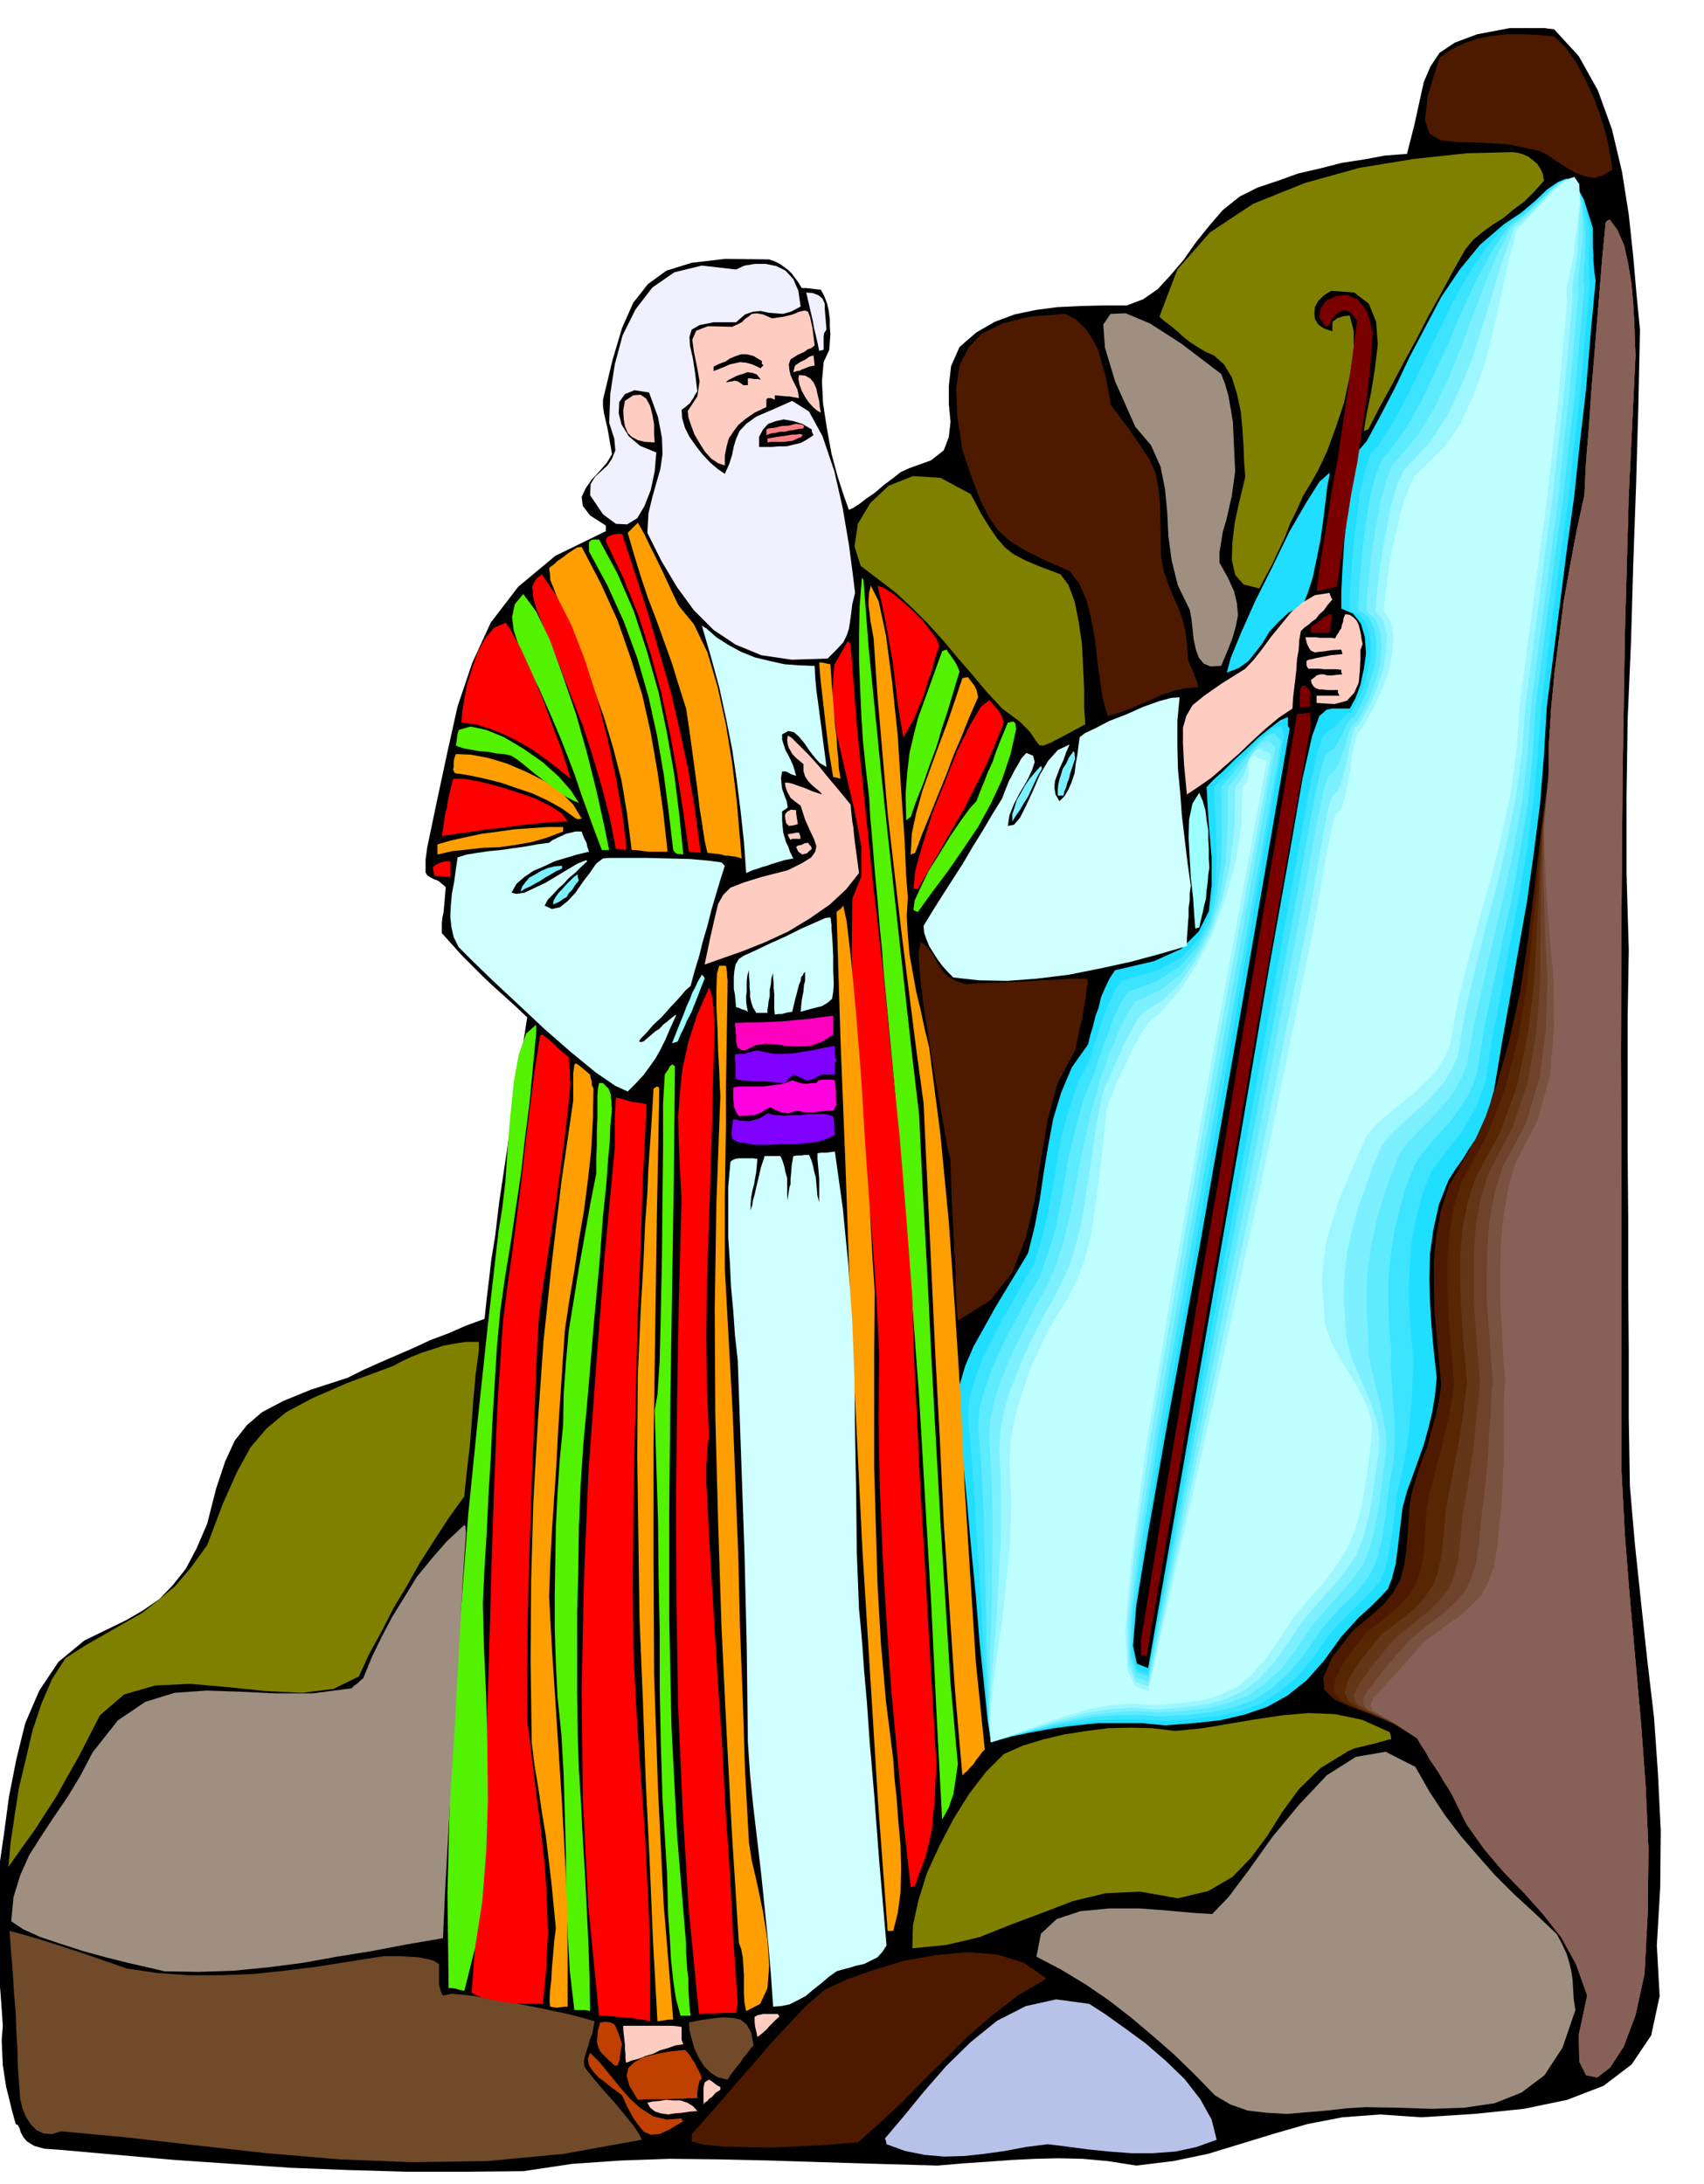 <svg xmlns="http://www.w3.org/2000/svg" width="490.455" height="628.594" fill-rule="evenodd" stroke-linecap="round" preserveAspectRatio="none" viewBox="0 0 3035 3890"><style>.brush1{fill:#000}.pen1{stroke:none}.brush2{fill:#4d1a00}.brush8{fill:#1fdeff}.brush11{fill:#7df0ff}.brush14{fill:olive}.brush15{fill:#9e8f80}.brush16{fill:#7a0000}.brush17{fill:#ffccc2}.brush18{fill:#9effff}.brush19{fill:#cfffff}.brush21{fill:#52f200}.brush22{fill:red}.brush23{fill:#ff9e00}.brush24{fill:#f0f0ff}.brush25{fill:#8000ff}.brush29{fill:#704a29}.brush30{fill:#bf4000}</style><path d="m2921 587-3 139-4 139-5 139-4 139-6 138-2 138v136l4 137-2 120v240l1 119v118l1 120v118l2 120 9 104 11 104 11 102 12 102 7 100 5 102-1 101-6 103 5 90-15 70-35 52-50 38-65 25-77 16-88 9-95 6-73-5-67 5-62 12-59 17-59 18-59 18-62 13-66 8-51-8-45-4-44-1-40 1-41 2-42 3-44 3-47 4-106-3-99-3-94-3-90-2-88-1-87 3-87 6-87 13-104 1H725l-104-3-103-4-104-7-103-7-102-9-102-9-28-2-18-5-13-8-6-7-5-9-2-7-3-6-4-2-7-25-5-21-5-20-3-19-3-20-1-21-1-23 2-26-3-44-3-38-3-35-2-29-3-26-1-21-1-17v-12l9-57 9-62 9-67 13-66 16-65 25-58 34-51 46-38 39-19 35-17 31-18 29-20 24-25 23-29 19-36 19-44 16-63 16-48 17-37 22-28 27-23 38-20 49-20 65-21 28-14 29-13 30-13 30-13 30-14 32-12 32-14 33-12 4-37 4-33 4-35 7-43 7-59 12-80 16-109 22-141-21-20-20-18-20-18-18-17-19-19-18-18-18-20-18-20v-18l1-10 2-9 1-11 1-11 1-12 1-11-13-11-10-4-7-4-3-2-3-5v-23l3-22 18-86 18-84 18-81 26-77 33-72 49-64 66-55 90-44v-10l-28-18-13-17-2-16 7-15 11-16 14-15 13-15 9-15-2-12-2-11-2-12-2-11-3-13-3-13-2-13v-12l17-71 17-57 20-45 26-33 33-24 45-14 60-7 78 1 9 3 10 5 7 5 8 6 6 6 6 8 6 8 6 10h8l9 1 8 1 9 1 6 11 5 13 3 13 2 15v14l1 14-1 14-1 13-10 22-3 34 2 40 7 45 8 44 11 41 11 34 9 25 7-3 11-7 13-10 16-11 15-13 16-12 14-11 15-7 39-14 23-18 9-24 3-27-3-31v-33l4-35 15-34 30-26 33-19 35-13 38-8 38-5 41-2 41-1h42l29-11 26-18 23-25 23-27 21-30 24-30 25-29 30-24 32-16 36-12 36-13 39-9 39-10 39-6 38-7 39-3 13-51 9-41 8-36 12-28 16-24 27-18 40-15 58-11h63l6 1 10 1 44 48 34 61 25 69 18 76 12 76 8 75 6 69 6 61z" class="pen1 brush1"/><path d="m2913 633-12 249-7 249-4 249-2 249-1 247 1 248v495l6 114 9 114 10 112 10 112 8 110 5 111-1 111-6 113-16 73-21 56-24 37-23 18-20-4-12-24-1-48 15-70-20-56-26-47-32-41-34-38-37-38-34-40-32-45-25-51-8-14-8-12-8-14-8-12-9-13-7-13-8-12-7-12-43-26-40-17-37-14-27-12-18-17-2-22 15-35 37-48 31-26 25-22 17-22 12-21 7-26 4-29 3-37 3-44 5-25 8-25 8-26 10-25 7-28 8-27 6-28 4-27-4-44-4-44-4-44-1-44v-45l4-44 8-45 14-44 46-80 35-85 26-90 21-93 14-96 12-96 11-96 13-93 1-63 4-62 6-63 8-61 8-63 11-62 12-64 14-64 3-61 5-60 4-60 5-60 5-61 5-61 5-62 6-61 3-3 4-2 14 19 12 28 7 32 6 37 3 35 2 35 1 31 1 25z" class="pen1 brush2"/><path d="m2913 633-12 249-7 249-4 249-2 249-1 247 1 248v495l6 114 9 114 10 112 10 112 8 110 5 111-1 111-6 113-16 73-21 56-24 37-23 18-20-4-12-24-1-48 15-70-20-56-26-47-32-41-34-38-37-38-34-40-32-45-25-51-8-14-8-12-8-14-8-12-9-13-7-13-8-12-7-12-41-26-38-16-32-13-23-11-14-16 2-23 18-35 38-49 33-25 25-22 18-20 13-21 8-25 5-28 2-36 3-44 5-27 7-26 7-28 8-27 6-29 7-28 5-29 4-28-4-45-4-44-3-45-1-44v-46l4-45 7-45 14-45 44-80 33-83 23-89 16-92 10-95 9-94 8-96 12-92 1-63 4-62 6-63 8-61 8-63 11-62 12-64 14-64 3-61 5-60 4-60 5-60 5-61 5-61 5-62 6-61 3-3 4-2 14 19 12 28 7 32 6 37 3 35 2 35 1 31 1 25z" class="pen1" style="fill:#572603"/><path d="m2913 633-12 249-7 249-4 249-2 249-1 247 1 248v495l6 114 9 114 10 112 10 112 8 110 5 111-1 111-6 113-16 73-21 56-24 37-23 18-20-4-12-24-1-48 15-70-20-56-26-47-32-41-34-38-37-38-34-40-32-45-25-51-8-14-8-12-8-14-8-12-9-13-7-13-8-12-7-12-41-26-34-16-28-12-18-11-8-15 5-22 21-34 39-48 33-26 26-21 19-21 14-20 9-24 6-28 4-35 4-44 4-27 6-27 5-29 6-29 5-30 5-30 3-30 4-27-4-45-4-45-3-47-1-46v-48l4-46 9-46 14-44 44-80 30-83 18-87 12-90 5-93 5-94 5-94 11-92 1-63 4-62 6-63 8-61 8-63 11-62 12-64 14-64 3-61 5-60 4-60 5-60 5-61 5-61 5-62 6-61 3-3 4-2 14 19 12 28 7 32 6 37 3 35 2 35 1 31 1 25z" class="pen1" style="fill:#633617"/><path d="m2913 633-12 249-7 249-4 249-2 249-1 247 1 248v495l6 114 9 114 10 112 10 112 8 110 5 111-1 111-6 113-16 73-21 56-24 37-23 18-20-4-12-24-1-48 15-70-20-56-26-47-32-41-34-38-37-38-34-40-32-45-25-51-8-14-8-12-8-14-8-12-9-13-7-13-8-12-7-12-39-26-32-15-24-12-14-9-4-15 10-20 24-34 40-48 33-26 26-21 20-20 16-20 10-24 7-28 4-36 4-44 5-27 5-28 4-30 5-30 3-32 3-31 3-30 3-29-4-45-3-45-4-48v-95l4-48 8-46 14-44 42-80 28-82 15-87 7-88 1-92 1-92 3-93 10-92 1-63 4-62 6-63 8-61 8-63 11-62 12-64 14-64 3-61 5-60 4-60 5-60 5-61 5-61 5-62 6-61 3-3 4-2 14 19 12 28 7 32 6 37 3 35 2 35 1 31 1 25z" class="pen1" style="fill:#6e422b"/><path d="m2913 633-12 249-7 249-4 249-2 249-1 247 1 248v495l6 114 9 114 10 112 10 112 8 110 5 111-1 111-6 113-16 73-21 56-24 37-23 18-20-4-12-24-1-48 15-70-20-56-26-47-32-41-34-38-37-38-34-40-32-45-25-51-8-14-8-12-8-14-8-12-9-13-7-13-8-12-7-12-38-25-29-16-21-10-8-9 1-14 14-20 26-33 42-49 33-26 27-21 21-20 17-19 11-23 9-27 5-35 4-43 3-27 4-29 3-32 3-32 1-33 3-33 1-31 3-28-4-46-3-47-4-49v-48l1-50 4-49 9-48 14-45 42-79 24-81 11-84 3-87-4-90-3-90v-92l9-92 1-63 4-62 6-63 8-61 8-63 11-62 12-64 14-64 3-61 5-60 4-60 5-60 5-61 5-61 5-62 6-61 3-3 4-2 14 19 12 28 7 32 6 37 3 35 2 35 1 31 1 25z" class="pen1" style="fill:#7a5240"/><path d="m2913 633-12 249-7 249-4 249-2 249-1 247 1 248v495l6 114 9 114 10 112 10 112 8 110 5 111-1 111-6 113-16 73-21 56-24 37-23 18-20-4-12-24-1-48 15-70-20-56-26-47-32-41-34-38-37-38-34-40-32-45-25-51-8-14-8-12-8-14-8-12-9-13-7-13-8-12-7-12-37-25-26-15-16-10-4-9 5-13 18-19 30-33 42-47 34-26 29-20 22-20 18-19 12-23 10-27 6-35 4-44 3-27 2-29 1-33 2-33-1-35v-33l1-33 2-29-4-46-2-47-3-50v-49l1-51 5-50 8-48 13-46 40-78 22-80 7-84-1-85-8-89-6-89-3-92 8-91 1-63 4-62 6-63 8-61 8-63 11-62 12-64 14-64 3-61 5-60 4-60 5-60 5-61 5-61 5-62 6-61 3-3 4-2 14 19 12 28 7 32 6 37 3 35 2 35 1 31 1 25z" class="pen1" style="fill:#876157"/><path d="m2872 302-16 10-16 5-17-3-17-6-18-11-16-10-16-11-13-7-57-12-49-3-41-1-30-3-20-12-8-24 5-44 21-67 21-15 23-11 23-8 26-5 25-3h28l28 1 30 3 20 19 19 27 17 31 16 35 12 34 10 34 6 31 4 26z" class="pen1 brush2"/><path d="m2842 500-9 96-8 97-11 95-10 95-13 94-12 94-12 94-12 94-5 86-7 87-11 86-12 86-15 85-15 85-15 84-14 84-7 24-8 23-9 20-9 20-12 18-11 18-13 18-12 19-17 43-10 45-6 43-1 45 1 43 3 45 4 43 5 45-3 30-5 31-7 29-8 29-10 28-10 28-10 27-8 30-7 59-5 40-7 27-7 18-13 14-16 16-23 21-31 34-31 43-31 35-34 27-36 20-41 14-43 10-47 5-51 4-41-4h-79l-38 4-39 5-39 7-38 8-36 10-6-40-6-59-8-76-7-86-9-92-8-90-9-86-6-74 3-33 10-34 15-35 19-34 20-36 20-33 20-33 18-30 12-48 9-48 7-48 8-48 9-48 14-46 19-45 29-41 4-17 5-16 4-17 6-16 4-18 7-16 8-17 10-15 69-16 49-22 31-31 18-36 5-45v-51l-5-59-4-66 12-13 18-16 20-20 22-20 21-20 21-17 17-13 14-6v16l3 5-91 527-71 405-54 295-36 205-21 129-6 72 7 32 20 8 93-536 71-409 51-300 37-207 23-133 17-75 13-36 13-11 9-2h32l10-18 9-24 6-28 4-28-2-29-7-24-14-18-21-9v-30l2-40 3-47 5-48 5-48 8-40 9-30 13-15 26-48 26-50 25-53 28-53 28-53 33-49 36-44 43-37 30-20 25-21 22-21 19-13 15-6 16 10 15 27 16 51v34l1 12v11l1 12 1 12 2 13z" class="pen1 brush8"/><path d="m2832 505-9 96-8 97-11 94-10 94-13 92-12 93-12 93-12 95-6 85-8 85-11 83-14 84-16 82-15 83-16 82-13 84-9 24-9 23-12 20-11 20-14 18-14 18-14 18-14 19-16 42-11 43-8 42-3 43-2 42 2 42 3 42 4 45-2 31-1 31-3 29-2 30-4 28-5 28-6 28-7 30-7 60-7 42-7 30-9 21-14 17-18 18-24 23-31 33-30 43-30 36-32 27-33 21-38 14-41 9-46 5-51 3-41-3h-39l-38 2-38 5-38 6-37 8-38 9-36 11-5-39-4-57-5-73-4-82-6-88-5-87-6-84-6-73 3-33 10-33 13-35 17-34 18-35 20-34 18-33 18-30 14-45 11-44 8-46 8-46 8-47 13-47 16-48 24-47 4-17 6-17 5-18 7-17 6-18 8-17 8-18 12-15 61-17 45-24 30-33 19-40 9-48 4-54-2-61-3-67 11-12 15-15 16-18 18-17 16-18 17-14 14-11 13-5 2 8 3 10-91 527-70 403-52 295-34 204-19 129-4 73 8 31 20 9 98-535 75-405 53-295 36-202 23-129 15-71 11-33 12-11 4-2 5-3 5-5 5-5 4-6 5-5 5-4h5l10-18 11-24 8-29 6-28v-29l-5-25-13-20-19-11v-29l3-39 3-45 6-48 6-46 9-40 10-31 14-15 28-44 26-49 25-52 26-53 26-54 29-52 32-48 37-42 29-20 25-22 22-20 19-14 15-5 14 11 12 29 12 53-1 11v12l-1 12v47l2 12z" class="pen1" style="fill:#3de3ff"/><path d="m2822 513-9 96-8 95-11 92-10 93-13 91-12 92-12 93-12 94-5 84-8 83-13 81-14 81-17 79-17 81-17 80-13 83-9 25-11 22-14 20-14 20-16 17-16 18-16 19-14 20-17 42-12 42-9 40-6 41-4 40v41l1 41 4 44-1 31 2 31 2 30 3 30v57l-3 28-6 30-7 59-7 45-8 31-10 25-14 20-18 21-25 24-31 35-30 44-29 35-30 27-31 21-35 13-39 9-44 5-49 3-41-3-39 1-39 3-37 7-38 8-36 9-37 10-36 11-4-38-2-55-2-69-1-78-2-84-2-84-4-82-6-73 3-33 9-33 12-35 15-33 17-35 18-33 17-33 18-29 15-42 13-42 9-44 8-44 8-48 12-48 14-51 21-51 5-17 6-16 6-18 7-18 6-19 9-18 8-18 11-16 53-19 41-27 31-36 22-43 12-51 7-57 1-63-1-68 9-11 12-14 12-16 13-15 13-15 13-13 12-9 12-4 1 4 3 4 3 3 4 4-95 528-71 403-51 294-32 204-17 128-2 71 10 30 21 8 103-531 77-401 54-290 36-197 22-124 14-67 9-30 11-10 5-3 5-7 5-10 6-10 4-12 6-9 4-6 6-2 10-18 11-24 9-28 8-29 2-30-4-27-10-22-19-13 1-29 3-37 4-45 6-45 7-45 10-38 11-29 14-15 30-42 27-47 24-52 25-53 23-56 25-53 28-52 32-47 27-20 24-22 22-21 19-15 15-5 13 11 9 30 6 55v24l-1 13v13l-2 12v13l-1 12 2 12z" class="pen1" style="fill:#5eebff"/><path d="m2811 521-8 95-9 94-10 91-9 91-12 90-12 91-12 90-12 94-6 84-9 81-14 79-16 78-18 76-18 78-18 79-15 82-9 24-12 23-15 20-17 20-18 18-18 18-17 18-14 19-17 43-14 41-11 39-8 39-6 38-3 39v40l3 44v31l6 31 7 30 8 30 6 28 5 29v29l-4 29-8 61-8 46-9 35-11 28-16 23-19 24-25 27-31 36-29 43-27 35-29 27-29 20-33 13-37 10-43 5-48 3-41-3-39 3-38 4-36 8-36 8-36 11-36 11-36 11-3-37v-53l1-66 3-73 1-81 1-81-2-79-4-72 2-33 7-33 11-34 14-34 15-34 17-33 16-33 17-29 18-39 13-39 10-41 10-43 8-47 10-49 12-54 16-57 5-17 7-18 6-19 9-18 7-20 10-19 9-18 11-16 44-20 38-29 29-39 24-46 16-55 10-60 4-65v-68l9-11 10-12 8-13 9-12 8-13 8-10 9-9 11-4 1 4 5 3 4 3 2 5-94 528-70 402-50 293-30 203-15 127v71l11 30 22 9 108-529 79-397 54-286 37-192 21-119 13-63 9-27 10-9 4-5 6-11 4-14 6-15 4-17 5-13 6-10 6-4 11-18 11-24 11-29 8-30 3-31-2-27-9-23-16-14 1-30 4-37 5-43 7-43 8-43 10-37 11-28 13-14 33-40 28-46 25-52 22-54 21-56 21-56 23-55 26-51 25-21 25-23 22-23 20-15 14-5 12 12 7 32 2 58-1 12-1 13-2 12-1 14-2 13-1 13-1 12 1 13z" class="pen1 brush11"/><path d="m2801 528-8 95-9 93-10 89-10 90-12 88-11 90-12 90-12 94-6 82-11 80-15 75-17 76-20 73-19 76-18 77-14 82-10 25-14 23-17 20-19 20-21 18-20 18-19 18-15 19-18 41-14 40-13 37-10 38-8 36-4 38-2 40 3 43 2 31 8 32 12 30 14 30 11 29 10 29 4 29-2 29-9 62-8 48-10 37-12 31-17 26-21 26-26 29-32 37-29 43-25 35-26 27-26 20-31 14-35 10-42 5-49 4-40-4-37 3-37 5-35 9-36 10-35 12-36 11-36 12-3-36 2-50 5-63 6-70 4-77 4-78v-76l-3-72 2-33 6-33 9-33 13-33 14-34 15-33 16-32 17-29 19-36 16-36 11-39 10-41 7-47 8-51 8-57 12-62 6-18 8-17 8-19 9-19 9-21 10-19 10-18 12-17 34-21 33-32 29-42 26-50 20-58 14-63 8-67 1-69 8-10 7-11 4-11 4-10 3-10 5-8 6-6 9-3 3 4 7 2 5 2 3 5-97 526-70 402-49 292-28 203-12 126 2 71 13 29 22 9 113-526 83-393 56-281 37-187 20-115 11-59 7-25 9-8 4-6 5-13 5-19 5-21 4-22 5-19 4-14 6-4 11-18 13-24 11-29 10-31 5-32 1-28-6-25-14-16 2-28 4-36 6-42 8-42 8-41 10-35 12-27 13-14 35-38 29-44 24-51 22-54 18-58 18-58 18-59 20-56 24-21 24-24 22-24 20-15 14-6 10 13 3 34-3 61-1 11v13l-2 14-2 14-3 13-1 14-2 12 1 13z" class="pen1" style="fill:#9ef7ff"/><path d="m2791 536-8 94-9 92-10 89-10 88-12 86-11 88-12 88-12 93-6 83-11 78-16 74-18 73-20 71-20 73-19 76-15 81-11 24-15 23-20 20-21 20-23 18-22 18-20 18-16 19-18 41-17 39-15 36-11 36-10 34-6 37-3 38 4 43 2 31 11 32 16 30 19 31 17 29 14 30 7 29-2 29-8 62-8 50-11 40-13 34-18 29-21 29-27 31-31 36-28 43-25 35-24 27-24 20-29 14-32 10-40 5-48 4-41-3-37 3-37 7-35 10-35 11-34 13-36 13-35 12-2-35 4-48 7-59 10-67 8-73 7-74 2-75-3-70 2-33 5-32 8-33 11-33 11-33 15-33 15-32 17-29 21-34 17-33 13-37 10-39 7-46 7-51 7-59 7-67 5-18 8-19 9-21 10-20 9-21 11-21 11-19 11-17 26-23 30-34 29-45 28-53 23-62 19-65 11-68 2-70 7-9 4-9v-16l-1-8 1-6 3-5 9-3 3 4 7 2 6 1 4 3-97 527-70 402-48 292-26 202-11 126 4 69 14 29 23 9 118-523 85-389 57-277 37-182 19-110 11-56 6-23 8-7 4-7 5-16 5-23 5-26 3-27 5-23 5-17 6-6 11-18 13-24 13-29 12-31 7-33 2-30-4-27-13-19 2-28 5-35 6-40 9-40 9-39 12-34 12-26 14-13 37-36 30-43 23-50 20-54 15-59 14-61 13-62 16-60 22-23 23-25 23-24 20-16 14-6 9 13 1 35-8 64-2 12-1 14-3 14-3 15-3 14-3 14-1 13 1 13z" class="pen1" style="fill:#bfffff"/><path d="m2750 322-17 19-18 18-19 14-18 15-19 12-18 13-17 14-14 17-22 39-22 41-22 39-21 41-22 40-21 40-22 40-21 41-4 1-4 2 5-30 8-39 7-43 5-43-3-40-13-32-26-20-41-3-13 8-10 10-6 11-1 11 1 10 6 10 10 7 15 5v-13l1-5 4-2 3-3 6-2 7-2 10-1 7 27v38l-7 43-10 47-15 45-15 41-16 34-13 23-14 23-11 25-12 24-10 26-11 23-11 24-12 22-11 21-28-7-15-17-6-27 1-31 4-34 7-33 7-29 5-21-2-24-1-28-2-32-3-32-7-32-9-29-14-23-18-16-14-6-12-7-14-9-12-9-12-11-12-10-12-9-9-8 32-84 58-66 77-51 92-37 97-27 98-16 93-10 82-2 9 1 10 3 9 4 9 7 7 6 6 9 4 9 2 12z" class="pen1 brush14"/><path d="m2806 3580-23 67-32 49-41 31-48 19-54 8-57 2-60-2-59-1-33 2-35 4-36 3-36 3-36-2-34-4-31-11-27-16-37-38-36-35-39-34-38-32-40-31-41-28-43-26-44-23 8-41 28-26 42-14 52-5h54l52 4 44 4 33 2 29-30 36-48 42-59 48-58 49-52 52-33 53-9 53 27 25 44 27 41 28 37 31 36 30 34 34 34 37 34 40 38 9 17 8 17 5 16 4 17 2 15 1 17 1 17 3 19z" class="pen1 brush15"/><path d="m2445 592-4 56-6 57-9 58-8 58-11 57-9 57-9 55-8 55-10 2-8 2-9 2-9 2 8-60 10-59 9-60 11-59 9-61 9-60 8-61 8-61-7-11-7-6-7-3-6 2-7 3-6 6-6 7-3 9-5 2-2 1-11-17 2-16 11-14 17-8 19-2 20 9 16 21 10 37z" class="pen1 brush16"/><path d="m2427 1147-4 11v17l-1 20-2 21-8 18-13 14-22 6-32-2v-13h41l-3-5v-5h-19l-8-1h-6l-6-2-4-3-4-6-1-6 4-3 4-3 2-2 3-1 4-1h6l6 2h8l9-1 10-1-2-3v-5l-9-1h-22l-8-1h-20l-3-6v-8l2-1 2-1 6-1 7-2 11-2 15-3 21-2-1-4-1-4-17 1-13 2-10 1-7 1-7-3-3-4-4-8-3-12h19l7 1h20l7 1 3-6 3-4 2-4 3-4 1-6 2-5 1-7 3-7 8 1 7 5 5 5 4 8 2 8 2 9 1 8 2 9z" class="pen1 brush17"/><path d="m2368 847-4 19-3 27-4 32-5 36-7 35-7 33-9 28-9 22-25 12-18 17-16 17-12 20-13 17-13 16-17 12-21 8 7-26 18-44 25-56 31-62 30-62 30-52 24-38 18-16v5z" class="pen1 brush8"/><path d="M2478 3098h-4l-6 2-8 2-10 3-13 3-12 3-13 3-11 5-49 30-38 37-30 41-27 43-29 39-33 34-43 25-54 13-68-12-61 3-58 14-55 21-56 21-55 22-59 14-61 6 1-41 10-45 15-48 22-48 25-48 28-45 30-39 32-32 34-15 36-11 38-9 39-6 39-5 40-1 39 1 40 5 49-5 48-8 47-8 48-7 46-4 47 2 48 10 49 22 2 5 1 8z" class="pen1 brush14"/><path d="m2373 1068-8 9-7 10-8 7-6 8-7 5-7 6-7 5-6 6-3 17-1 17-3 17-1 18-2 17-2 17-2 17-1 18-24 16-24 20-24 22-24 23-24 21-24 21-23 16-21 14-5-52-2-38v-29l6-21 11-19 21-17 30-21 43-27 15-16 15-19 16-22 18-22 18-22 20-17 22-13 26-4 2 6 3 6z" class="pen1 brush17"/><path d="m2373 1099-2 7-1 7-1 6-1 8h-33v-10l1-2 4-2 6-4 6-4 5-5 6-3 4-3h4l1 4 1 1zm-38 140-2 1v19h-15l-3 3v-29l1-6 4-6h5l5 5 3 4 1 4 1 5zm0 51-37 207-37 208-37 208-36 208-37 207-37 207-36 207-36 208-5-2h-5v-26l34-207 35-206 34-206 36-206 34-207 35-206 35-206 35-206 5-1h6l6-1h6v5l1 5v5l1 5z" class="pen1 brush16"/><path d="m2200 839-3 22-3 22-5 22-5 22-6 20-3 19-3 18v18l15 27 11 24 5 21 2 22-4 20-6 21-9 23-11 26-19 1-12-5-9-11-5-14-4-18-2-19-2-18-3-16-21-43-11-44-6-44-2-42-4-42-8-40-17-38-28-33-36-81-18-60-3-41 13-19 27-1 43 18 56 36 71 54 7 18 6 21 4 23 4 24 1 23 1 23 1 21 1 20z" class="pen1 brush15"/><path d="m2154 1545-2 13-1 14-2 14-1 14-3 12-3 14-3 12-3 14-4 1-3 1-2-25-2-30-4-35-2-36-2-37 1-32 6-28 12-19 6 14 5 17 2 17 3 18v17l1 17v17l1 16z" class="pen1 brush18"/><path d="m2134 1224-24 2-21 5-21 7-19 9-19 8-19 8-19 7-19 5-9-31-5-34-5-37-4-36-7-37-8-32-13-29-17-22-46-20-34-17-27-17-20-18-17-24-15-30-15-40-17-50-9-60-2-49 6-41 16-32 24-25 37-18 48-12 63-5 19 10 16 15 13 18 11 21 6 22 7 24 5 26 5 27 31 41 22 32 16 24 10 23 5 24 3 31 1 40 1 55 5 26 8 23 8 20 9 20 7 19 6 22 3 24 2 29 5 13 5 10 2 7 3 6 2 7 1 6z" class="pen1 brush2"/><path d="m2121 1578-2 12v14l-2 13v14l-1 13-1 14-1 13v14l-48 14-52 14-55 12-55 11-57 7-53 4-51-1-45-5-10-10-9-10-9-12-7-11-8-13-5-12-4-12-1-12 17-28 17-27 18-28 18-28 17-29 18-29 17-29 18-29 4-11 4-10 4-10 5-9 5-10 6-10 6-11 9-10 12 5 3 11-5 15-9 19-12 20-11 21-8 20-3 19 11-2 11-13 11-22 12-26 12-28 15-25 17-19 21-10-6 14-5 14-6 13-5 13-4 11-1 12 2 12 7 12 9-9 7-12 6-14 5-15 2-17 3-16 2-17 2-14 9-7 19-9 25-13 31-12 29-13 28-10 22-6 15-1-4 42v43l1 42 4 42 3 41 5 42 5 42 6 42z" class="pen1 brush19"/><path d="m2167 3811-36 13-37 8-40 3h-39l-40-3-39-4-37-5-33-4-39 5-37 7-36 5-36 4-36 1-35-3-35-7-33-12-1-6-2-4 33-39 36-44 40-46 44-43 47-38 51-26 54-12 59 8 28 18 35 25 37 27 37 32 33 32 28 36 20 36 9 36z" class="pen1" style="fill:#b8c2e8"/><path d="m1933 1290-39 21-23 12-13 5-7-1-7-9-9-14-19-19-31-23-27-29-25-30-27-31-25-30-28-31-28-28-29-27-30-23-33-25-11-35 6-40 22-37 33-31 43-17 49 3 54 29 18 34 16 26 13 19 14 16 15 12 21 11 26 11 37 14 14 19 11 29 7 35 6 40 2 40 2 40v35l2 29z" class="pen1 brush14"/><path d="m1938 1748-3 17-2 17-3 16-2 16-4 13-3 15-3 14-3 15-31 57-18 67-12 71-11 72-16 67-24 61-39 50-58 36-2-23-1-20-1-21v-25l-2-32-2-41-3-54-2-69-6-26-8-46-11-61-11-67-11-68-7-58-3-44 4-20 12 11 9 11 6 11 7 12 6 9 10 9 12 7 19 6 26-2 27-1 27-1 27-1 26-2 27-1 27-2h27l2 2 1 3z" class="pen1 brush2"/><path d="m1915 1351-3 9-3 9-3 9-2 9-3 7-2 8-3 7-2 8h-10v-11l1-9 2-9 3-9 3-10 6-9 5-11 8-11 1 1 1 2v3l1 7zm-59 18-7 12-6 12-6 13-6 13-7 11-7 12-7 10-7 11v-13l4-12 4-13 7-12 7-13 9-13 10-12 10-11 1 2 1 3z" class="pen1 brush11"/><path d="m1810 1298-10 45-15 45-20 43-23 42-27 40-27 39-27 36-26 36-4-1-4-2 2-17 11-24 14-29 19-30 19-31 19-28 16-22 12-13 7-18 7-17 7-18 8-17 6-18 7-18 7-17 7-17 5-1 5-1 2 2 2 3v3l1 5z" class="pen1 brush21"/><path d="m1788 1287-17 42-17 39-19 37-18 36-20 34-20 35-21 36-21 37h-8l3-32 13-46 17-55 23-57 22-56 23-46 19-32 15-12 8 9 8 9 3 5 3 5 2 6 2 6z" class="pen1 brush22"/><path d="m1861 3526-48 28-44 34-43 37-40 40-40 39-39 40-40 37-39 35-31 2-37 3-44 2-45 2-45-1-39-1-33-3-22-6v-13l27-30 28-32 29-34 30-34 29-34 31-33 30-32 33-28 40-19 49-17 53-16 57-10 55-5 53 4 48 15 40 28-3 1v1z" class="pen1 brush2"/><path d="m1742 1242-15 34-14 35-15 35-13 35-14 34-14 35-14 34-13 35-5 2-3 1 2-37 8-38 11-39 14-39 15-41 15-40 14-41 13-39 4-1 6-1 6 8 6 8 2 4 2 5 1 5 1 6z" class="pen1 brush23"/><path d="m1709 1196-10 33-10 34-11 33-10 34-12 32-11 32-12 30-11 31-4 3-4 3-1-48 3-38 4-34 7-30 8-32 12-33 14-39 17-47 4-2 4-1 3 5 4 5 3 5 4 5 5 9 4 10z" class="pen1 brush21"/><path d="m1673 1150-7 20-6 23-8 23-7 23-9 21-8 20-10 18-9 15-6-34-5-33-4-34-4-33-6-34-6-34-7-34-8-34 11 4 16 10 17 14 19 17 17 17 14 18 11 15 5 12z" class="pen1 brush22"/><path d="m1754 3116-5 5-5 7-5 6-5 8-6 6-5 6-5 4-4 4-13-150-10-149-10-149-7-149-8-150-7-150-7-150-7-150-14-103-13-103-13-103-12-103-12-104-9-104-9-104-7-104-2-11-2-11-2-11-1-11-2-13v-12l1-13 3-12 14 28 13 61 11 83 10 96 6 96 6 87 3 67 3 37-2 34 2 35 3 33 6 34 6 33 8 33 7 33 8 33 20 155 15 156 11 157 10 157 7 156 10 157 10 156 16 156z" class="pen1 brush23"/><path d="m1706 3142-2 14-2 14-2 13-2 13-4 11-4 12-6 11-6 11-10-189-9-188-11-189-11-188-14-189-15-188-16-189-18-188-1-13-2-28-4-40-4-48-5-53-4-50-4-46-2-35-6-52-5-48-3-48-2-46-2-48v-47l1-50 4-51h1l2 3 9 119 12 120 12 120 13 120 13 118 13 118 13 118 14 119 7 144 8 146 7 145 8 146 8 144 9 145 9 143 13 144z" class="pen1 brush21"/><path d="m1668 3144-2 32-1 30-3 26-2 25-5 24-6 24-9 25-10 28-4 2-4 1-13-119-11-118-11-119-8-118-7-119-5-119-2-119 1-119-5-101-7-101-9-102-9-101-9-103-6-102-4-101 1-99 16-40v-54l-12-63-16-68-16-70-8-65 4-57 24-42 2 2 3 3 11 145 15 146 15 146 17 146 14 145 15 145 12 145 11 146 3 105 5 105 5 105 6 105 6 103 6 104 6 103 6 103z" class="pen1 brush22"/><path d="m1523 1056-5 20-2 17-2 14-2 13-4 12-6 12-12 13-16 16-64 2-54-8-46-19-39-26-35-35-30-41-28-47-25-50 2-35 7-29 7-25 7-24 4-27-1-29-7-37-16-44-26-4-17 7-10 14-1 20 5 20 13 21 20 17 29 12-3 34-7 33-11 28-13 22-18 11-20-1-23-17-23-34 1-20 8-13 11-10 11-10 8-12 6-15-2-21-9-28 2-52 8-52 14-52 23-46 30-39 39-27 49-12 61 7 15-7 19-3h19l19 4 16 8 14 15 9 21 4 28-17 9-14 4-14-1-12-1-14-3-13 1-15 5-16 14h-40l-25 5-14 8-4 13 1 16 5 22 4 26 4 33-4 6-3 6-3 4-3 5-7 6-8 6 1 15 5 17 8 16 12 17 11 14 14 15 13 11 13 9 8-18 5-16 3-15 4-13 6-14 12-13 18-13 28-12 36-16 30 19 24 44 21 62 15 66 11 65 7 53 4 33z" class="pen1 brush24"/><path d="m1530 1555-23 29-29 27-36 25-38 23-41 19-40 16-37 13-31 11 10-48 8-35 6-25 9-16 13-13 23-9 32-10 47-12 26-13 16-10 7-10 2-10-4-12-7-15-9-20-8-25-8-6-5-4-5-4-2-4-3-5-2-5-2-6-1-7h6l8 2 8 3 9 3 8 3 9 4 9 3 9 3-2-3-3-3-6-5-6-5-7-7-6-9-3-10v-12l-7-6-6-5-6-6-3-5-4-7-2-6-1-8 1-8 7 4 13 13 17 17 19 21 17 21 17 20 13 16 9 11 1 11 1 10 1 9 2 11 1 12 2 17 3 22 4 30z" class="pen1 brush17"/><path d="m1558 2301-1 104v210l3 105 3 103 6 104 9 103 13 104 2 31 4 38 3 41 4 43 1 42-1 41-5 37-8 32h-10l-17-227-14-226-14-226-11-226-11-228-8-227-9-228-7-227 7-5 5-6 6 28 8 69 9 97 9 114 7 117 8 111 5 91 4 61z" class="pen1 brush23"/><path d="m1472 587-4 6-1 6v24l-4 1-4 1-3-15-3-13-3-12-2-12-3-13-3-13-3-13-3-13 12 1 10 4 7 6 4 9v9l1 12 1 12 1 13z" class="pen1 brush24"/><path d="m1497 1387-7-2-6-1-4-24-4-24-3-25-3-25-3-27-3-26-3-27-2-26h5l5 1 4 1 6 1 3 43 3 35 2 28 3 24 1 19 2 18 1 17 3 20z" class="pen1 brush23"/><path d="m1462 735-7-4-7-6-8-9-6-9-6-11-4-11-2-10 1-7 11 1 9 5 6 7 5 11 2 10 3 12 1 10 2 11z" class="pen1 brush17"/><path d="m1451 615-1 1-5 4-6 2-7 5-11 5-13 8-3 9 1 10 2 9 4 9 4 8 4 8 2 8 1 8-6-1-6-1-5-1h-5l-11-1-10-1v8l-7-3h-6l-2 3v13l-21 10-16 11-13 11-9 12-8 12-4 15-3 15v18l-12-4-12-8-11-12-9-14-10-17-6-16-5-15-1-11 17-26 4-27-5-28-5-24-3-22 7-16 21-8 43 1 9-4 8-4 6-6 6-4 6-5 9-1 11 2 16 7 21-3 16-4 12-5 9-2 6 2 4 10 4 19 4 31z" class="pen1 brush17"/><path d="m1451 651-10 2-7 3-6 2-3 2-6 1-6 2 1-5 2-7 9-6 10-5 7-5 7-2 1 9 1 9z" class="pen1 brush17"/><path d="m1449 775-12 8-11 6-13 3-12 3h-14l-12 1h-23v-18l7-13 9-10 14-5 14-3 17 3 16 5 17 10v4l3 6z" class="pen1 brush1"/><path d="m1579 3465-7 11-9 10-12 6-12 6-14 3-13 4-12 3-10 3-14 10-14 12-14 11-13 11-15 8-14 7-15 3-14 1-4-58-5-58-6-59-6-59-7-60-7-59-6-59-4-59-1-85-1-84-2-84-2-84-3-86-3-85-3-86-3-86-5-45-3-43-4-43-2-43-3-45v-90l4-45 4-3 5-2 6-1h25l8 1-1 11-1 12-2 11-2 12-3 11-2 11-1 12v12l1-4 2-6 1-8 3-10 3-14 4-16 4-18 7-21h28l4 9 3 10 2 10 3 10v30l1 10 1-10 1-6 1-7 2-6v-9l1-10 1-14 3-17 7-1h7l6-1h8l4 9 3 10 2 10 3 11 1 11 1 11 1 11 3 11v-42l-1-12-1-11-1-12v-10l7-1h8l8-1 8-1 14 100 10 102 7 102 4 103 1 102 2 103 1 101 4 102 3 31 3 35 3 43 5 56 5 72 8 93 9 119 13 150zm-107-2099-12-7-9-10-10-13-8-12-10-12-9-8-10-2-11 6v9l3 10 3 9 5 9 4 8 4 9 3 9 3 11-9-3-5-3-5-2h-6l-2 12 1 10 1 9 3 8 2 6 3 7 1 6 1 6-5 4-5 3v15l1 13 1 10 3 10 2 7 4 8 3 9 6 12-16 3-13 4-10 3-8 3-8 2-8 3-10 3-11 5-4-56-6-55-7-56-8-54-11-55-12-55-15-55-16-55 4 3 4 2 18 16 22 14 22 12 25 10 25 6 27 6 27 2 27 1 1 21 2 22 3 22 3 23 3 22 3 24 3 22 3 24zm12 337v27l1 22-1 15-2 12-8 7-10 6-16 4-22 6 2-21 3-15 1-12 2-7v-16l-3 3-1 3-3 3-1 7-3 7-3 12-4 15-5 21-7 1-4 1-4 1-3 1h-6l-7 1-1-10v-27l-1-10v-9l-1-9v-9l-3 9-1 11-2 10v11l-2 9-1 9-1 6v6h-20l-6-10-3-9-2-9v-8l-1-10v-9l-1-11v-10l-3 10-1 10v18l-1 8v9l1 9 2 10-5-3-5-1-6-3-5-1-1-11-1-11-2-11v-21l1-11 2-11 6-10 9-6 20-9 25-12 29-13 28-14 25-11 18-8 9-1v1l1 3v3l1 6v7l1 12 1 15 1 22z" class="pen1 brush19"/><path d="m1490 1888-3 6v20h-25l-10 6-6 3-6 1h-5l-5-3-5-2-6-3-6-2-8 7-7 8-11-1-12-1-14-1h-14l-14-1-10-1-9-1-3-1-1-6v-18l-1-11v-9l8-1h10l4-2 5-1 6-2 7-1 14 3 16 3h17l18-1 18-3 18-3 18-4 19-3v19l3 6z" class="pen1 brush25"/><path d="m1484 1843-21 13-21 7-21 1-19-1-20-3-19-1-18 3-18 9-7-1-6-4-2-6-1-6v-10l-1-6v-5l-1-6v-5l21-1h21l21-1 22-1 21-2 23-2 22-3 24-3v34z" class="pen1" style="fill:#ff00bf"/><path d="m1490 1967-2 4-4 7h-9l-8 1-9 1-8 1h-18l-8-2-6-1-7 3-7 2-6-1h-5l-6-3-6-2-5-3-4-2-10 5-7 5-6 2-5 2h-6l-6 1h-7l-9 1-4-6-3-6-2-6v-5l-1-7v-21l9-2h45l15-2 15-2 12-3 9-4 6 2 5 2 4 1 4 1h9l6-1h9l4-5 8-1h15l6 1 1 10 1 11v16l1 6z" class="pen1" style="fill:#ff00de"/><path d="m1428 778-8 3-8 4-8 1-7 1h-23l-7 1v-7l18-3 15-2 11-2h8l4-1h3l2 1 3 1-3 1v2zm3-15-9 1-9 2-8 1-7 2h-9l-8 2-8 1-8 3v-10l4-2 10-1 12-3 14-1 12-3 10 1 5 2-1 5z" class="pen1" style="fill:#ff8080"/><path d="m1487 2021-11 6-17 6-22 3-23 2h-24l-21 1h-25l-17-3-12-2-7-3-3-2-2-6v-6l1-11 2-13 5 1 7 2h7l9 1 8-2 8-2 8-4 9-6 14 3 15 1 15-1h15l14-2h29l15 4 1 7 1 9v8l1 9z" class="pen1 brush25"/><path d="m1446 1512-5 4-4 4-5 1-3 1-7-5-4-8 3-3 6-1 6-3 6-1 3 4 3 3v1l1 3zm-20-18h-15l-3 2-3-5-2-5 5-1 6-1 4-1h5l2 5 1 6zm-5-26-8 2-8 1-4-4-1-2-1-5-1-7 1-4 4-4 6-3 9 1v5l1 7 1 6 1 7z" class="pen1 brush17"/><path d="m1360 651-3 2-2 3-15-7-11-3-11-1-9 2-9 2-9 4-10 4-10 4v-8l10-5 11-4 9-6 10-4 9-3h10l12 3 15 9v5l3 3zm-5 25-6-1h-6l-6-1h-5v12h-8l-7-5-4-2-5-1-3 1-6 1-6 1 4-4 8-4 8-4 10-3 8-3 9 1 8 3 7 9z" class="pen1 brush1"/><path d="m1321 1529-10-3-7-1-7-1h-5l-7-2-6-1-9-1-10-1-5-22-4-27-5-31-4-34-5-37-5-37-5-36-5-33-13-41-12-39-14-39-14-39-15-39-13-39-12-39-11-38 9-9 9-9 3 5 9 16 10 21 13 26 12 25 11 24 9 19 6 12 27 33 24 50 18 61 15 68 11 68 8 66 5 58 4 46z" class="pen1 brush23"/><path d="m1291 1542-8 25-8 27-8 27-7 28-8 27-7 28-8 26-7 26-9 8-12 14-15 16-15 17-16 15-12 14-10 10-3 5 4 1 4-1 7-6 7-6 7-6 8-5 6-7 8-6 7-6 8-6v2l-10 22-9 21-9 18-9 16-10 14-11 15-13 14-15 15-22-10-35-24-44-36-48-42-49-46-45-42-36-35-22-22-9-18-4-18-2-19 1-20 2-21 4-21 3-22 3-21 16-5 19-3 20-3 21-2 21-3 22-3 22-4 22-3 5-4 6-3 6-3 7-3 6-3 9-2 8-2h11l2 6 3 7 2 4 2 4 1 6 3 9-21 5-20 6-20 6-19 9-19 8-16 11-14 12-9 16 9 2 14-2 17-8 21-10 20-12 20-12 17-10 15-6 1 1 1 1-11 10-11 11-11 9-9 10-10 9-9 10-9 9-6 11 13 6 14-3 14-11 14-15 13-19 13-17 11-16 12-9 12-1h64l41 1 39 1 33 3 22 3 6 6z" class="pen1 brush19"/><path d="m1296 1746-1 63-1 65-1 64v65l-1 64-1 65v128l7 128 7 128 5 128 5 128 3 127 5 128 4 127 7 128 5 32 10 43 10 48 8 50 3 46-3 40-13 28-25 13-3-15-1-16v-33l-1-17-1-15-3-15-4-11-12-189-10-188-9-187-6-187-5-189-1-188 3-190 7-190-1-19-1-27-2-36-1-37-2-38v-34l1-27 4-14h12l1 6 1 6v6l1 8z" class="pen1 brush23"/><path d="m1388 3592-7 6-6 6-5 5-4 5-9 8-8 6-2-10-2-8-1-9v-9l6-3 5-1 4-1h26l2 2 1 3z" class="pen1 brush17"/><path d="m1273 1830-3 92-2 92-3 92-3 92-3 91-1 91 1 90 4 91-2 9-1 9-1 10v11l-1 9v31l6 115 7 116 7 115 8 117 6 116 8 117 6 116 8 117-2 8-1 8h-26l-7 1h-25l-8 1-18-183-11-180-8-181-3-180-1-182 2-181 3-182 5-183-3-53-2-48-1-46 3-43 5-44 10-45 15-47 22-50 2 5 3 9 1 10 2 11v10l1 10v8l1 8zm-25-311-6-1h-5l-5-1h-5l-10-71-11-70-13-71-15-70-19-70-22-69-27-67-31-65 1-4 2-4 5-2 6-2 6-1h9l24 73 23 71 20 69 20 69 16 69 15 70 12 72 10 75z" class="pen1 brush22"/><path d="m1255 1743-6 15-6 16-6 15-6 15-7 13-6 14-6 12-5 12-6 2-4 1 11-28 9-22 6-16 6-13 4-11 5-9 5-11 7-12 4 4 1 3z" class="pen1 brush18"/><path d="m1342 3643-6 7-6 8-6 7-5 8-6 7-6 8-6 8-5 8-17-4-13-8-12-12-9-14-8-17-5-17-4-16-1-14 21-4 21-3 18-2 18 1 14 3 11 9 8 14 4 23z" class="pen1 brush29"/><path d="m1217 1522-7-1h-4l-4-3-3-4-8-68-9-68-12-69-15-68-20-69-24-65-29-64-33-61v-16l4-4 4-1h10l33 61 29 67 23 70 21 74 15 73 13 74 9 72 7 70z" class="pen1 brush21"/><path d="m1166 788-17-1-13-3-11-6-7-7-5-12-2-12-1-16 3-17 15-10 13-1 10 7 7 13 4 16 3 17v17l1 15z" class="pen1 brush17"/><path d="M1189 1517h-34l-8-1-7-1-8-1h-7l-8-64-10-60-15-58-17-57-21-58-22-57-25-59-24-61-3-7v-6l-1-8-1-7 3-3 6-4 6-6 9-6 9-7 9-6 8-5 8-1 34 65 30 66 23 66 21 67 15 67 12 69 10 70 8 73z" class="pen1 brush23"/><path d="m1202 1914-2 193-3 194-3 194-2 194v193l4 194 10 193 16 193v15l1 15 1 16 2 16v16l1 17 1 16 2 17h-18l-8-30-5-33-4-38-2-38-3-41-1-38-1-37-2-33-6-99-3-98-2-99v-99l-2-100-1-99-3-99-3-97 5-28 4-61 2-85 2-98 1-102 1-94v-79l3-51 3-5 3-4 3-6 4-3h1l4 3v15z" class="pen1 brush21"/><path d="m1283 3722-9 6-6 7-5 3-3 4-5 3-2 3v-30l2-9 4-3 4-2 5 3 5 4 4 3 6 3v5z" class="pen1 brush17"/><path d="m1174 1957-4 206-3 207-3 205v205l1 203 7 204 10 204 17 206h-8l-6 1-7 1-7 1-8-144-6-143-7-143-5-143-6-145-2-144-2-145 1-144 5-112 5-88 3-69 4-54 2-48 3-43 3-45 3-51 6-4 4 2v20z" class="pen1 brush23"/><path d="m1250 3702-4 4-1 5-1 3-1 6-1 7v10h-14l-13 1h-14l-12 1h-41l-12 1-15-25-5-18 3-14 11-10 15-9 21-5 25-5 29-3 4 4 5 6 4 7 5 7 3 7 4 7 3 6 2 7z" class="pen1 brush30"/><path d="m1242 3760-14 1-13 2-13 1-12 2-13-2-10-3-9-7-5-9 9-2 12-1 12-2 14 1h12l12 4 10 6 8 9z" class="pen1 brush17"/><path d="m1151 1980-6 121-4 121-5 119-3 120-3 118-2 120-1 119 1 120 4 81 5 83 6 84 6 84 4 83 4 84 1 82v81l-12-3-11-1-12-2-11-1-12-1-11-1-11-1h-11l-19-193-10-193-2-193 4-193 8-194 14-193 15-194 18-193v-56l1-15 1-18 6 1 7 2 7 2 7 2 6 1 7 1 7 1 7 2v13zm-36-479v13l-5-1h-4l-6-1h-3l-11-56-14-54-16-54-17-53-21-53-20-53-22-53-21-52-2-9-2-7-2-8v-7l-1-8 3-7 5-8 9-7 26 38 27 53 24 62 22 69 18 70 15 70 11 62 7 54z" class="pen1 brush22"/><path d="m1217 3641-14 2-14 5-14 4-12 6-14 4-12 5-12 3-10 4-1-8v-8l-1-9v-8l-1-9-1-8-1-9v-7h87l10 1 7 1v23l3 8z" class="pen1 brush17"/><path d="m1217 3778-25 15-18 8-15 1-12-5-10-12-10-14-10-19-9-20-9-7-11-8-11-9-11-8-10-11-7-11-2-11 4-11 17 17 18 22 17 21 19 22 19 17 22 14 24 6 27-2v2l3 3z" class="pen1 brush30"/><path d="M1085 1514h-13l-13-34-12-33-12-33-11-33-13-34-13-33-14-33-14-32-10-23-12-24-13-26-11-26-9-27-3-24 5-23 15-18 23 31 24 50 23 63 24 70 20 71 17 68 13 59 9 44zm5 461-3 31-1 28-3 32-3 43-6 57-6 80-10 108-12 143-7 75-5 76-3 74-1 74-2 73v147l1 75 2 60 4 62 3 62 4 63 3 61 3 62 2 60 1 61-8-2h-20l-8-68-4-68-3-70v-70l-2-71-2-71-4-71-7-69-3-61-2-60v-60l1-60 1-61 3-60 4-61 6-61 1-56 4-56 5-56 9-55 9-56 10-56 10-57 11-56v-27l1-25v-24l1-22v-39l1-14 2-10h7l5 5 5 5 2 5 2 6v5l1 6v6l1 8z" class="pen1 brush21"/><path d="m1036 1458-6 1-4-1-25-18-25-14-28-13-27-9-29-10-28-7-28-6-26-4-3-6 1-5v-9l1-6 3-8 26 1 32 6 33 10 35 15 32 16 29 20 22 22 15 25zm21 481-1 55-3 55-6 54-7 54-9 52-8 54-9 53-8 54-4 59-4 60-4 60-3 60-4 59-4 60-3 58-2 58 5 91 6 92 6 92 6 93 5 91 4 91 1 90v90h-7l-4 1h-4l-3 1-6-1-7-1-1-7v-10l1-14 2-17 1-21 2-22 2-25 3-24-4-41-4-41-5-42-5-41-7-42-6-41-7-42-5-41-2-145 1-143 4-142 8-141 10-143 15-142 17-143 21-144v-48l1-8 1-8 1-1 2-1 6 4 6 5 6 5 7 6 1 6 2 6v6l3 7z" class="pen1 brush23"/><path d="m1031 1430-10-4-13-7-17-12-17-13-19-14-17-14-15-12-12-8-13-3-14-1-15-3-15-1-16-3-12-2-9-3-5-2 1-7 1-7 1-7 2-7 21-6 28 6 32 13 35 21 33 23 29 26 22 25 14 22z" class="pen1 brush21"/><path d="m1143 3811-138 25-136 13-134 2-130-5-130-11-126-14-122-14-118-11-17 5-14-1-13-6-10-10-9-14-6-15-4-16-1-14-3-40-1-36-2-34-1-31-3-33-2-34-3-37-3-41 26 7 27 8 26 8 27 9 25 8 26 9 26 9 26 9 54 8 56 4h56l57-2 57-6 57-7 57-9 57-9 9-1h27l17 1 15 1 15 3 12 3 10 6v38l2 7 2 6 3 5 16-3 32 3 40 6 47 9 45 9 42 9 31 8 17 5-2 11-2 11-4 10-3 11-3 9-3 10-2 9 1 10 5 7 13 16 16 19 20 22 18 22 16 20 10 15 4 9z" class="pen1 brush29"/><path d="m1031 1568-7 9-5 8-6 6-4 7-6 3-5 4-6 3-7 3 1-7 4-7 5-7 6-6 6-7 7-7 7-7 8-6v5l2 6z" class="pen1 brush11"/><path d="m1016 1387-22-18-22-17-24-17-24-14-26-13-25-10-26-8-25-3 1-18 4-23 5-28 9-28 10-29 13-24 16-19 21-9 11 17 17 32 19 42 20 48 17 47 16 42 10 32 5 18zm-5 76-29 1-28 3-29 3-28 4-29 3-27 4-28 4-26 4 2-13 2-13 2-13 3-12 2-13 3-13 3-13 3-12h19l28 5 32 8 35 11 32 11 28 14 20 13 10 14z" class="pen1 brush22"/><path d="m1003 1481-29 11-28 8-29 5-28 4-29 1-27 3-28 3-26 6v-18l24-7 27-6 28-6 30-4 29-4 29-2 29-2h28v8z" class="pen1 brush23"/><path d="m1108 3641-2 9-1 8-1 5v5l-2 5-2 6h-5l-11-10-8-8-7-7-3-7-3-10 1-9 1-12 4-14 10-1 8 1 5 2 4 4 2 5 3 7 3 9 4 12z" class="pen1 brush30"/><path d="m1001 1547-11 5-10 6-9 5-9 6-9 5-9 5-9 4-8 5 3-9 6-8 7-8 11-6 10-6 12-5 12-3 13-1v5z" class="pen1 brush11"/><path d="m1016 1929-5 52-6 52-7 52-7 52-8 51-8 52-8 52-7 52-5 90-3 90-4 90-3 91-3 89-2 90-1 89v90l8 65 8 65 8 63 7 63 4 61 2 63-3 62-6 64h-32l-19-1-18-2-19-4-16-3-14-5-9-5 11-149 9-149 6-149 5-149 4-151 5-150 6-150 10-150 8-63 9-63 8-63 8-63 7-64 8-64 8-64 10-63 2-2h3l5 4 6 5 6 5 6 6 5 5 6 5 6 5 6 5v5l1 6v6l1 6v17l1 6z" class="pen1 brush22"/><path d="m955 1840-6 63-6 63-8 62-7 62-9 60-9 61-10 61-9 62-6 66-4 66-4 66-3 66-4 65-3 65-4 64-3 64 2 79 4 86 2 91 1 93-3 92-7 89-13 84-19 76-8-2-7-2-7-1h-6l-2-167 4-167 8-170 12-169 13-171 17-169 18-169 19-167 6-36 6-50 4-59 5-60 6-59 9-50 13-37 18-16v15z" class="pen1 brush21"/><path d="m853 2405-6 44-4 45-3 41-3 39-4 33-3 27-2 20-1 11-28 39-26 40-25 39-23 41-24 40-21 41-22 40-19 41-45 22-56 7-64-3-67-7-68-6-63 3-55 16-43 37-20 39-19 37-19 33-18 33-20 31-20 31-23 32-24 34 4-44 7-47 8-51 12-50 12-51 16-48 19-44 24-37 36-23 35-20 33-19 32-18 29-23 30-25 28-33 29-40 28-74 25-56 24-44 29-34 35-29 47-25 62-27 81-30 17-9 17-8 18-7 19-6 18-6 21-4 20-3h23v15z" class="pen1 brush14"/><path d="M802 1557v5l-8-1h-6l-7-1h-7l-2-8-1-7 4-4 8-4 9-3h10v23z" class="pen1 brush22"/><path d="m830 2729-6 90-5 92-5 90-5 92-6 90-5 91-5 89-4 89-64 11-63 12-62 10-61 11-62 8-61 6-62 2-61-1-30-7-35-8-40-10-40-11-40-13-36-12-31-14-21-14 4-43 12-39 16-36 21-33 23-35 24-35 23-38 22-42 45-57 49-33 52-16 57-4 60 2 63 3h66l69-9 5-5 6-4 5-5 5-4 15-37 18-37 19-36 21-34 22-36 26-32 28-32 31-29 1 1 1 2v3l1 7z" class="pen1 brush15"/></svg>
